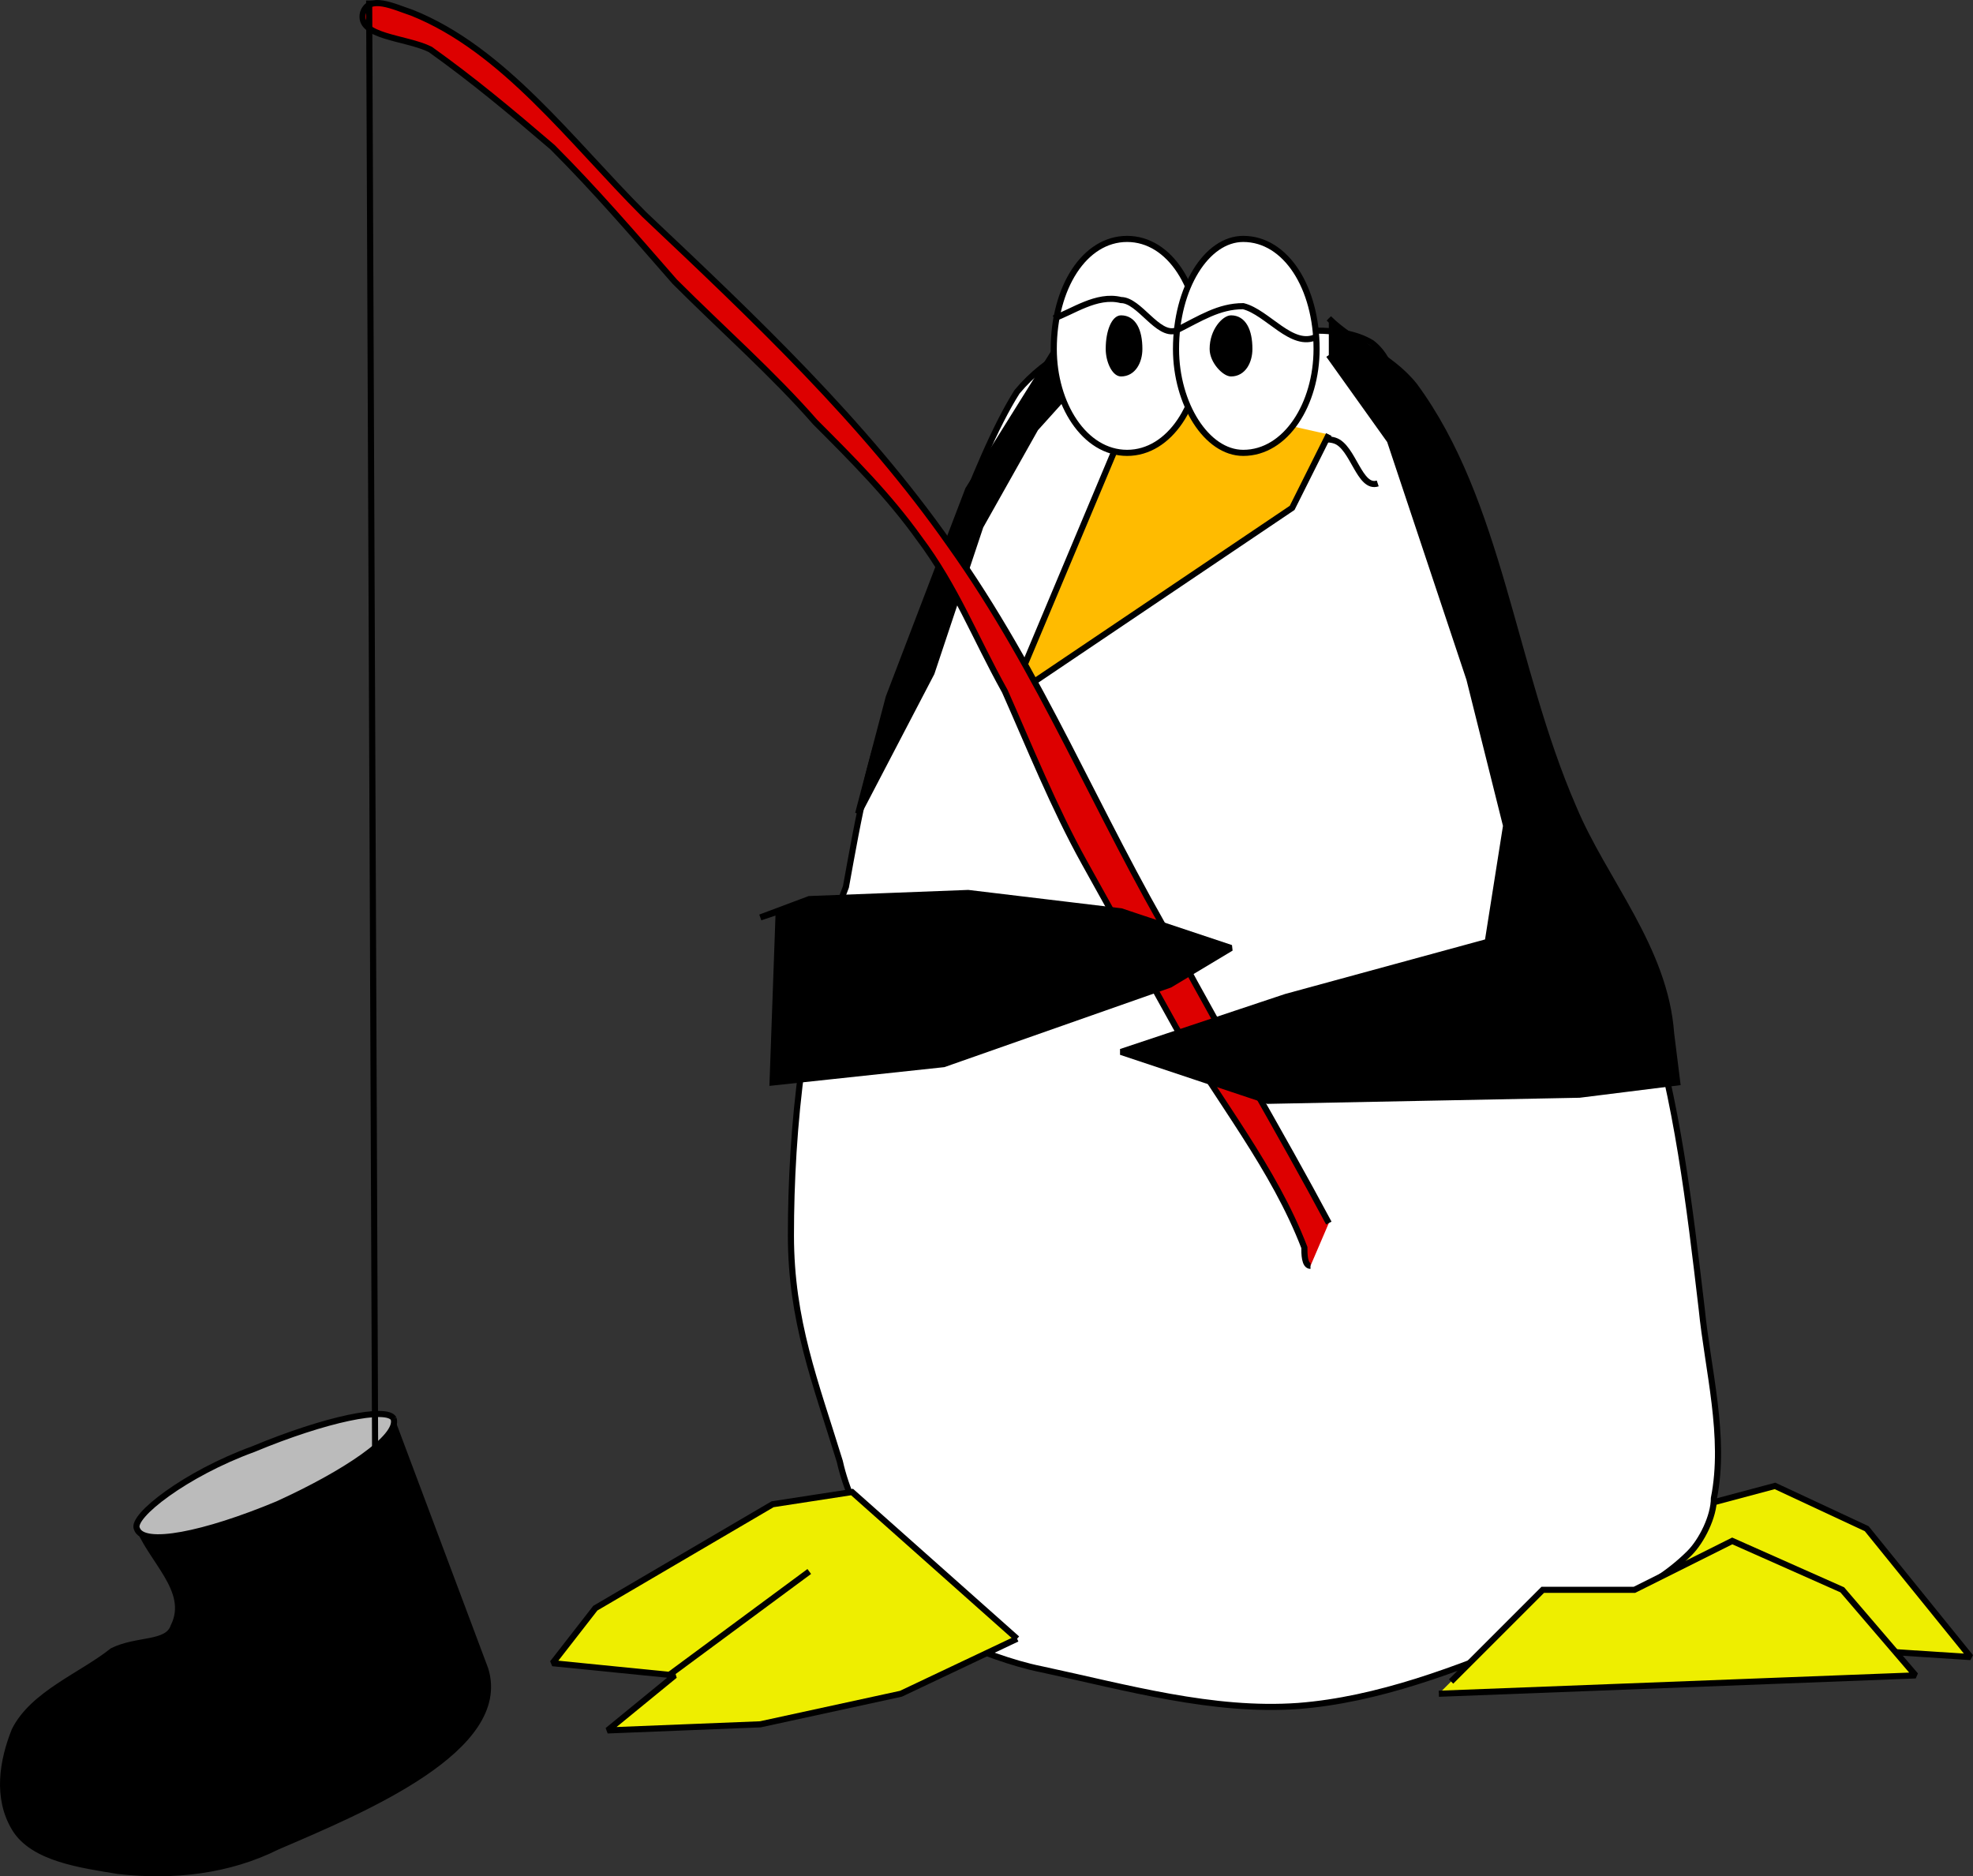 <svg xmlns="http://www.w3.org/2000/svg" width="322.783" height="306.947" version="1.2"><rect width="100%" height="100%" fill="#333333" stroke="none"/><g fill="none" fill-rule="evenodd" stroke="#000" stroke-miterlimit="2" font-family="'Sans Serif'" font-size="12.5" font-weight="400"><path fill="#000" d="m64.395 233.086 15 40c4 13-20 23-34 29-8 4-17 5-26 4-6-1-14-2-17-7s-2-11 0-16c3-6 11-9 16-13 4-2 9-1 10-4 3-6-4-11-6-17" vector-effect="non-scaling-stroke"/><path fill="#bbb" d="M64.395 232.086c1 3-8 9-19 14-12 5-22 7-23 4-1-2 8-9 19-13 12-5 22-7 23-5" vector-effect="non-scaling-stroke"/><path fill="#ee0" d="m275.395 247.086 15-4 15 7 17 21-31-2h-17" vector-effect="non-scaling-stroke"/><path fill="#fff" d="M230.395 69.086c5 12 10 25 15 38 6 13 11 25 16 38 3 6 6 12 8 19 5 16 7 33 9 50 1 10 4 21 2 31 0 3-2 7-4 9-7 7-17 10-26 14-12 5-25 10-38 11-14 1-28-3-42-6-5-1-10-3-15-5-2-1-3-3-4-4-6-8-12-16-14-25-4-13-8-23-8-37 0-17 2-39 9-57 2-11 4-23 9-34 4-11 12-36 19-47 5-6 11-8 17-12 7-4 13 4 21 3 7-1 15-2 20 1 4 3 4 9 6 13" vector-effect="non-scaling-stroke"/><path d="M208.395 75.086c3-1 7-4 10-3s4 8 7 7" vector-effect="non-scaling-stroke"/><path fill="#000" d="m173.395 56.086-15 24-13 34-5 19 12-23 8-24 9-16 9-10" vector-effect="non-scaling-stroke"/><path fill="#fb0" d="m186.395 64.086-21 50 46-31 6-12" vector-effect="non-scaling-stroke"/><path fill="#fff" d="M172.395 57.086c0 9 5 17 12 17s12-8 12-17c0-10-5-18-12-18s-12 8-12 18" vector-effect="non-scaling-stroke"/><path fill="#fff" d="M192.395 57.086c0 9 5 17 11 17 7 0 12-8 12-17 0-10-5-18-12-18-6 0-11 8-11 18" vector-effect="non-scaling-stroke"/><path d="M172.395 52.086c3-1 7-4 11-3 3 0 6 6 9 5m0 0c4-2 7-4 11-4 4 1 8 7 12 5" vector-effect="non-scaling-stroke"/><path fill="#000" d="M181.395 57.086c0 2 1 4 2 4 2 0 3-2 3-4 0-3-1-5-3-5-1 0-2 2-2 5m17 0c0 2 2 4 3 4 2 0 3-2 3-4 0-3-1-5-3-5-1 0-3 2-3 5" vector-effect="non-scaling-stroke"/><path fill="#ee0" d="m166.395 268.086-27-24-13 2-29 17-7 9 20 2-11 9 25-1 23-5 19-9" vector-effect="non-scaling-stroke"/><path d="m109.395 274.086 23-17" vector-effect="non-scaling-stroke"/><path fill="#ee0" d="m237.395 275.086 15-15h15l16-8 18 8 12 14-78 3" vector-effect="non-scaling-stroke"/><path fill="#d00" d="M217.395 200.086c-8-15-17-30-25-45-13-22-22-45-37-66-14-20-32-37-50-54-12-12-23-27-38-33-3-1-7-3-8 0-1 4 7 4 11 6 7 5 13 10 20 16 7 7 13 14 20 22 8 8 16 15 23 23 6 6 12 12 17 19 6 8 9 16 14 25 4 9 8 19 13 28l15 27c7 12 16 23 21 36 0 1 0 3 1 3" vector-effect="non-scaling-stroke"/><path fill="#000" d="M217.395 52.086c4 4 10 6 14 11 14 19 16 46 26 69 5 12 15 23 16 37l1 8-16 2-51 1-24-8 27-9 33-9 3-19-6-24-13-39-10-14" vector-effect="non-scaling-stroke"/><path fill="#000" d="m127.395 149.086-1 28 28-3 37-13 10-6-18-6-25-3-26 1-8 3 3-1" vector-effect="non-scaling-stroke"/><path d="m60.395.086 1 244" vector-effect="non-scaling-stroke"/></g></svg>

